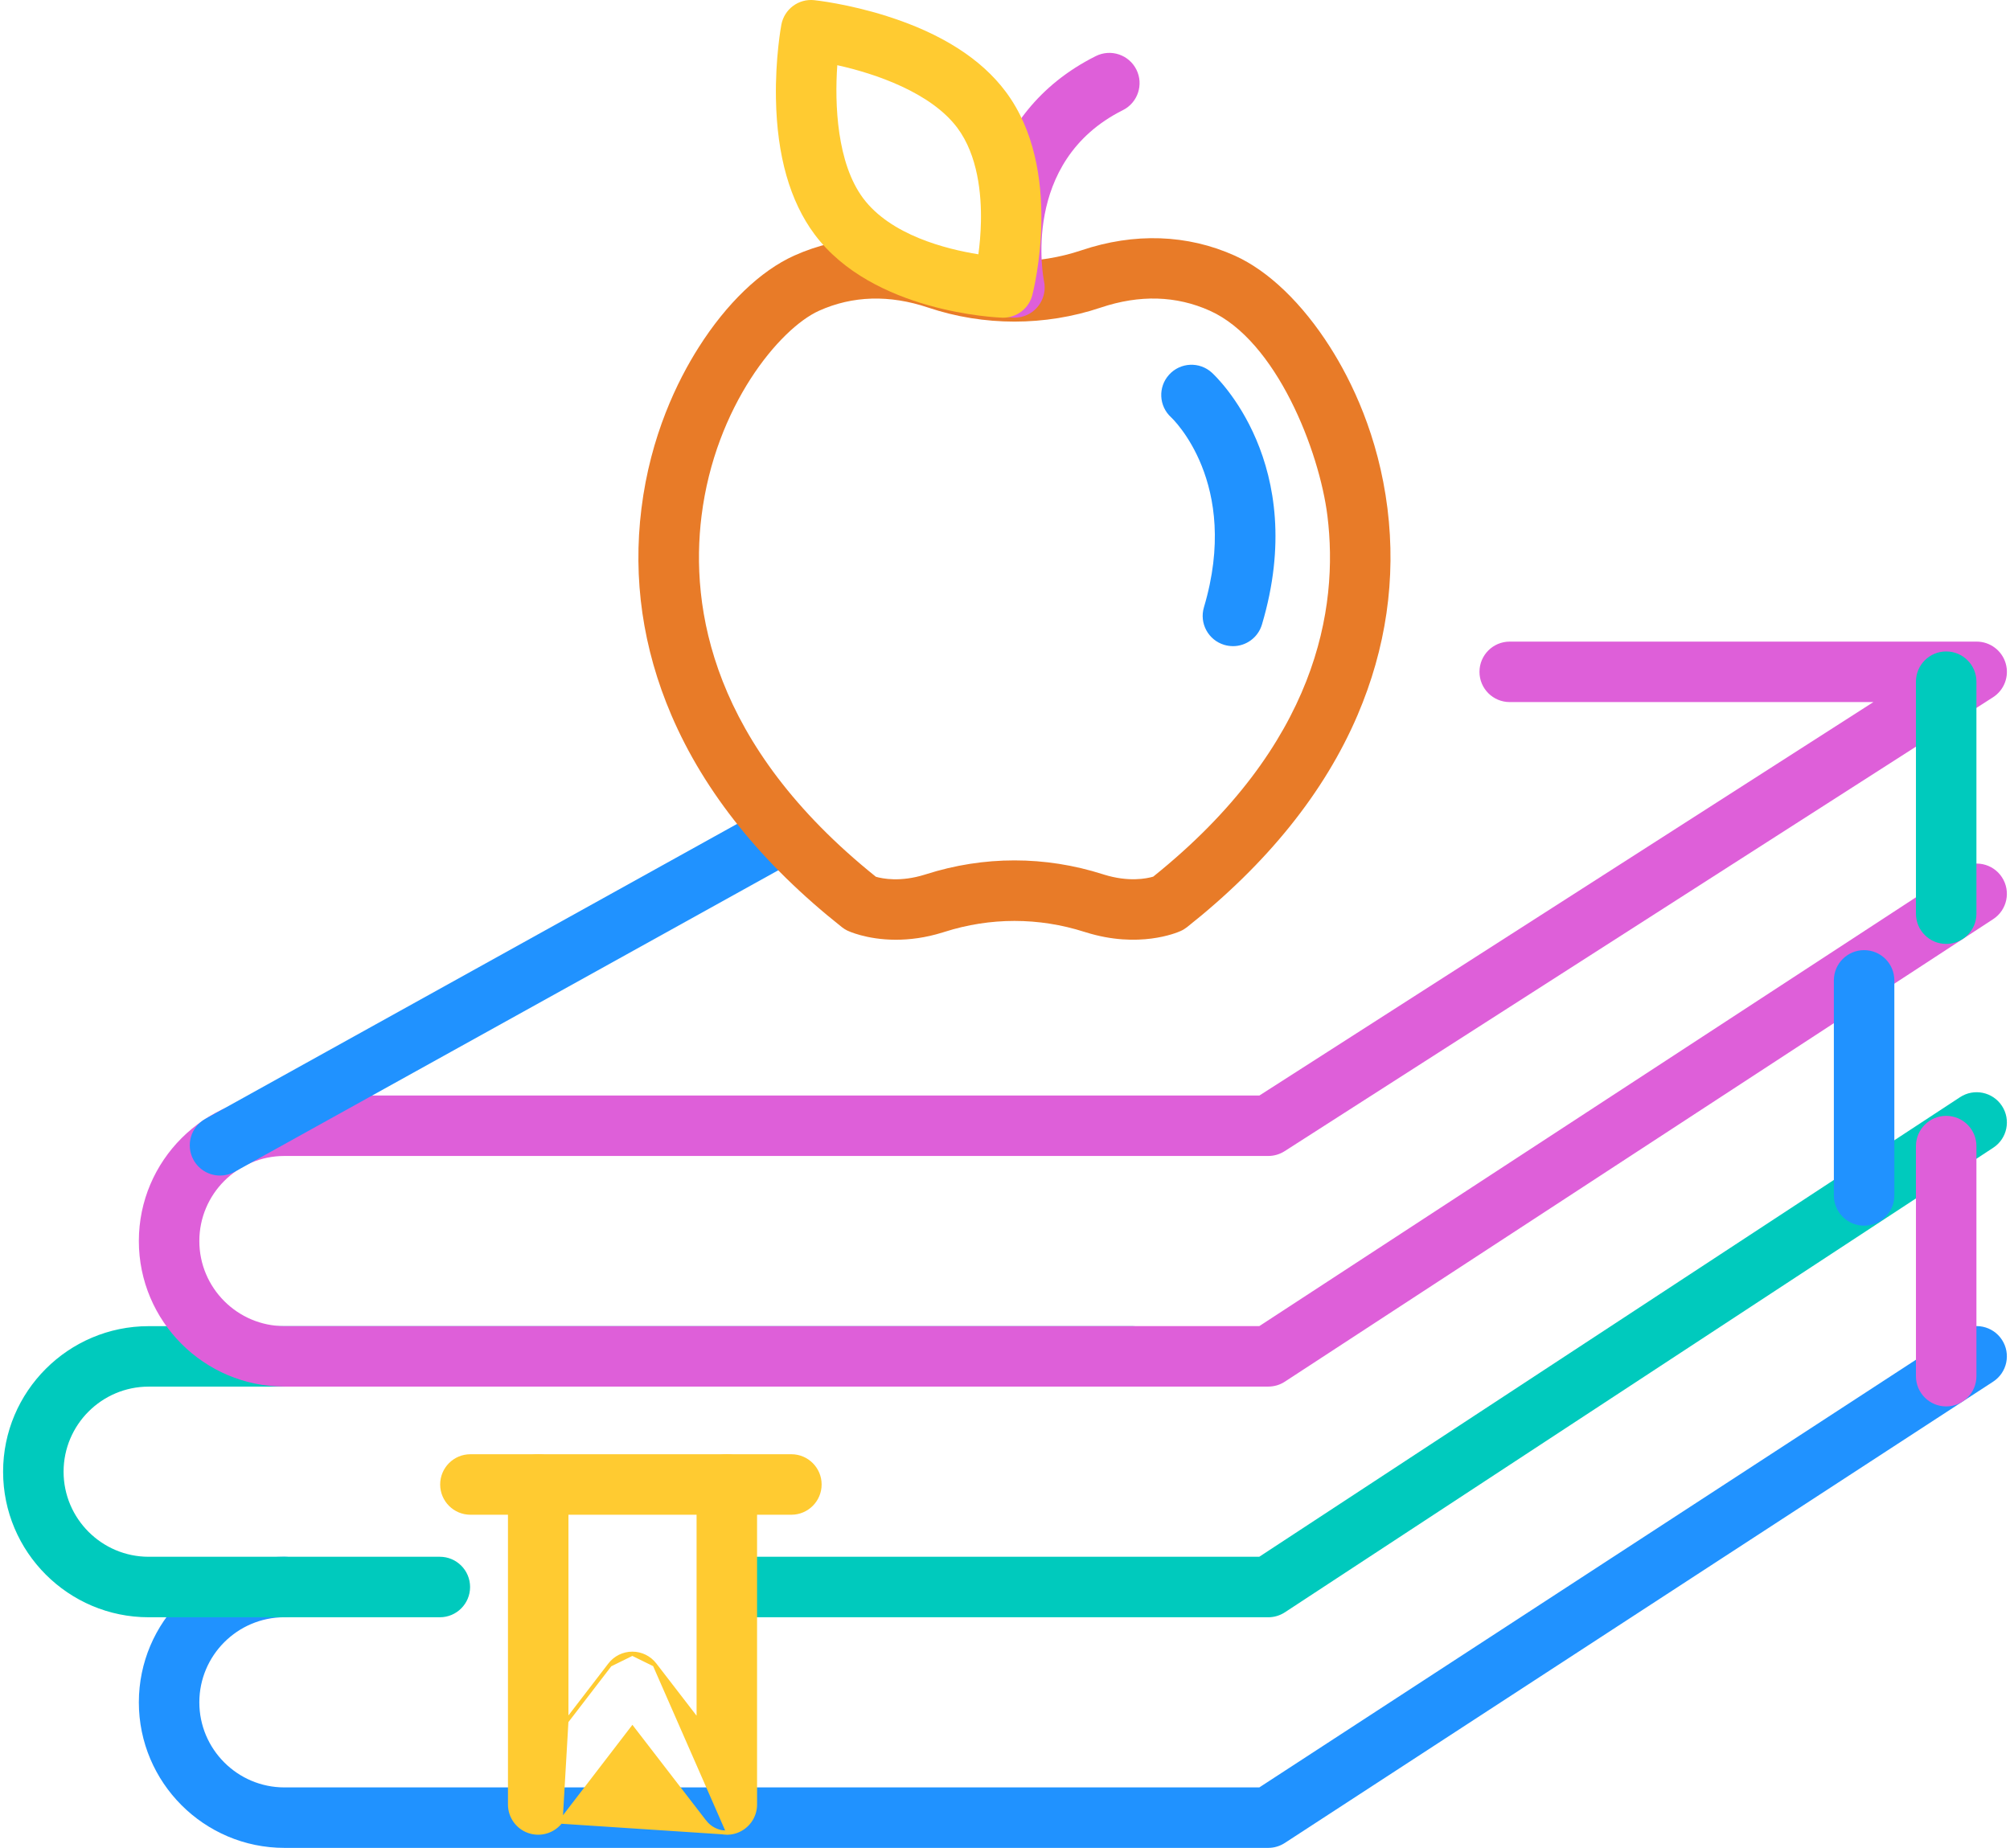 <svg xmlns="http://www.w3.org/2000/svg" width="87" height="80" viewBox="0 0 87 80" fill="none"><path d="M54.897 80H12.311C8.836 80 6.01 77.172 6.01 73.699C6.01 70.225 8.838 67.397 12.311 67.397C13.034 67.397 13.62 67.984 13.62 68.706C13.62 69.429 13.034 70.016 12.311 70.016C10.279 70.016 8.628 71.668 8.628 73.699C8.628 75.729 10.281 77.382 12.311 77.382H54.508L84.84 57.622C85.446 57.228 86.258 57.399 86.652 58.005C87.047 58.61 86.876 59.422 86.27 59.816L55.611 79.787C55.398 79.925 55.15 80 54.897 80Z" fill="#2092FF"></path><path d="M54.896 70.016H32.192C31.469 70.016 30.883 69.429 30.883 68.706C30.883 67.984 31.469 67.397 32.192 67.397H54.505L84.838 47.5C85.442 47.104 86.253 47.271 86.651 47.877C87.047 48.481 86.88 49.292 86.274 49.689L55.615 69.801C55.402 69.94 55.153 70.016 54.898 70.016H54.896Z" fill="#00CABD"></path><path d="M19.038 70.016H6.435C2.96 70.016 0.134 67.188 0.134 63.714C0.134 60.24 2.962 57.413 6.435 57.413H49.021C49.744 57.413 50.33 57.999 50.33 58.722C50.33 59.444 49.744 60.031 49.021 60.031H6.435C4.403 60.031 2.752 61.684 2.752 63.714C2.752 65.744 4.405 67.397 6.435 67.397H19.038C19.761 67.397 20.347 67.984 20.347 68.706C20.347 69.429 19.761 70.016 19.038 70.016Z" fill="#00CABD"></path><path d="M54.897 60.029H12.311C8.836 60.029 6.01 57.202 6.01 53.728C6.01 50.254 8.838 47.427 12.311 47.427H54.513L81.087 30.395H65.346C64.623 30.395 64.037 29.809 64.037 29.086C64.037 28.364 64.623 27.777 65.346 27.777H85.556C86.137 27.777 86.649 28.161 86.813 28.718C86.977 29.276 86.752 29.875 86.263 30.188L55.604 49.837C55.393 49.972 55.148 50.045 54.897 50.045H12.311C10.279 50.045 8.628 51.698 8.628 53.728C8.628 55.758 10.281 57.411 12.311 57.411H54.508L84.84 37.599C85.446 37.205 86.258 37.374 86.652 37.98C87.047 38.586 86.877 39.397 86.272 39.792L55.613 59.816C55.4 59.956 55.152 60.029 54.897 60.029Z" fill="#DE5FD9"></path><path d="M9.525 50.893C9.064 50.893 8.618 50.651 8.378 50.219C8.028 49.587 8.256 48.79 8.888 48.439L32.734 35.209C33.366 34.859 34.164 35.087 34.514 35.719C34.865 36.351 34.637 37.149 34.005 37.5L10.159 50.729C9.958 50.841 9.74 50.893 9.525 50.893Z" fill="#2092FF"></path><path d="M84.238 40.865C83.515 40.865 82.929 40.279 82.929 39.556V29.512C82.929 28.789 83.515 28.203 84.238 28.203C84.96 28.203 85.547 28.789 85.547 29.512V39.556C85.547 40.279 84.96 40.865 84.238 40.865Z" fill="#00CABD"></path><path d="M80.685 53.063C79.963 53.063 79.376 52.476 79.376 51.754V42.443C79.376 41.72 79.963 41.134 80.685 41.134C81.408 41.134 81.994 41.72 81.994 42.443V51.754C81.994 52.476 81.408 53.063 80.685 53.063Z" fill="#2092FF"></path><path d="M84.238 60.888C83.515 60.888 82.929 60.302 82.929 59.579V49.617C82.929 48.895 83.515 48.308 84.238 48.308C84.96 48.308 85.547 48.895 85.547 49.617V59.579C85.547 60.302 84.96 60.888 84.238 60.888Z" fill="#DE5FD9"></path><path d="M31.525 79.342C31.636 79.336 31.746 79.315 31.854 79.279C32.349 79.109 32.681 78.645 32.681 78.122V64.269C32.681 63.595 32.134 63.047 31.459 63.047C30.785 63.047 30.238 63.595 30.238 64.269V74.278V74.534L30.081 74.331L28.337 72.067L31.525 79.342ZM31.525 79.342H31.461C31.089 79.342 30.728 79.172 30.494 78.866L30.493 78.866L27.442 74.906L27.373 74.816L27.304 74.906L24.265 78.865L31.525 79.342ZM24.517 74.523V74.266V64.269C24.517 63.595 23.97 63.047 23.296 63.047C22.621 63.047 22.074 63.595 22.074 64.269V78.122C22.074 78.645 22.408 79.111 22.903 79.278C23.398 79.446 23.945 79.28 24.265 78.865L24.517 74.523ZM24.517 74.523L24.674 74.319M24.517 74.523L24.674 74.319M24.674 74.319L26.402 72.069L26.402 72.069M24.674 74.319L26.402 72.069M26.402 72.069C26.633 71.768 26.99 71.592 27.37 71.592M26.402 72.069L27.37 71.592M27.37 71.592C27.749 71.592 28.106 71.768 28.337 72.067L27.37 71.592Z" fill="#FFCB31" stroke="#FFCB31" stroke-width="0.175"></path><path d="M34.254 65.577H20.361C19.638 65.577 19.052 64.99 19.052 64.267C19.052 63.545 19.638 62.958 20.361 62.958H34.254C34.976 62.958 35.563 63.545 35.563 64.267C35.563 64.99 34.976 65.577 34.254 65.577Z" fill="#FFCB31"></path><path d="M38.777 40.684C37.489 40.684 36.682 40.291 36.67 40.285C36.59 40.245 36.513 40.197 36.443 40.141C32.976 37.397 30.492 34.307 29.059 30.959C27.822 28.069 27.385 25.059 27.764 22.015C28.155 18.857 29.328 16.476 30.243 15.036C31.451 13.132 32.919 11.723 34.374 11.067C36.424 10.145 38.717 10.065 41.011 10.837C42.88 11.465 44.938 11.465 46.808 10.837C49.1 10.065 51.395 10.145 53.444 11.067C54.9 11.722 56.368 13.132 57.576 15.036C58.491 16.476 59.662 18.857 60.055 22.015C60.432 25.059 59.995 28.069 58.76 30.959C57.327 34.307 54.843 37.395 51.376 40.141C51.291 40.207 51.198 40.265 51.098 40.308C50.919 40.389 49.281 41.075 47.005 40.364L46.942 40.345C44.958 39.711 42.861 39.711 40.878 40.345L40.81 40.366C40.053 40.603 39.365 40.684 38.778 40.684H38.777ZM37.902 37.955C38.195 38.041 38.974 38.196 40.032 37.864L40.082 37.849C42.585 37.049 45.233 37.049 47.738 37.849L47.782 37.863C48.843 38.194 49.622 38.039 49.915 37.953C57.033 32.239 57.948 26.314 57.456 22.336C57.107 19.521 55.249 14.748 52.369 13.453C50.912 12.797 49.322 12.752 47.642 13.317C45.235 14.125 42.584 14.125 40.178 13.317C38.499 12.752 36.907 12.799 35.451 13.453C33.749 14.22 30.957 17.571 30.365 22.336C29.871 26.314 30.787 32.239 37.906 37.953L37.902 37.955Z" fill="#E87B28"></path><path d="M43.907 13.753C43.303 13.753 42.76 13.333 42.627 12.718C42.1 10.254 42.425 4.931 47.431 2.428C48.079 2.105 48.864 2.367 49.187 3.013C49.51 3.659 49.248 4.446 48.602 4.769C44.139 7 45.178 12.118 45.188 12.17C45.34 12.877 44.889 13.574 44.183 13.724C44.09 13.743 43.998 13.753 43.907 13.753Z" fill="#DE5FD9"></path><path d="M43.417 13.753C43.401 13.753 43.385 13.753 43.37 13.753C43.142 13.745 37.775 13.52 35.26 10.149C34.193 8.719 33.629 6.742 33.586 4.272C33.554 2.507 33.809 1.126 33.82 1.069C33.945 0.398 34.563 -0.064 35.24 0.007C35.3 0.013 36.696 0.163 38.377 0.695C40.734 1.44 42.469 2.545 43.535 3.975C46.052 7.347 44.74 12.556 44.682 12.776C44.532 13.355 44.01 13.755 43.415 13.755L43.417 13.753ZM36.241 2.825C36.122 4.516 36.225 7.061 37.359 8.581C38.55 10.177 40.94 10.784 42.348 11.009C42.401 10.61 42.448 10.128 42.458 9.602C42.483 8.405 42.326 6.728 41.439 5.537C40.297 4.008 37.894 3.188 36.242 2.823L36.241 2.825Z" fill="#FFCB31"></path><path d="M53.365 27.973C53.242 27.973 53.116 27.955 52.992 27.919C52.299 27.712 51.904 26.983 52.111 26.29C53.716 20.898 50.721 18.096 50.691 18.068C50.156 17.581 50.117 16.754 50.604 16.22C51.091 15.684 51.919 15.646 52.453 16.133C52.627 16.291 56.691 20.086 54.621 27.039C54.451 27.608 53.931 27.974 53.367 27.974L53.365 27.973Z" fill="#2092FF"></path></svg>